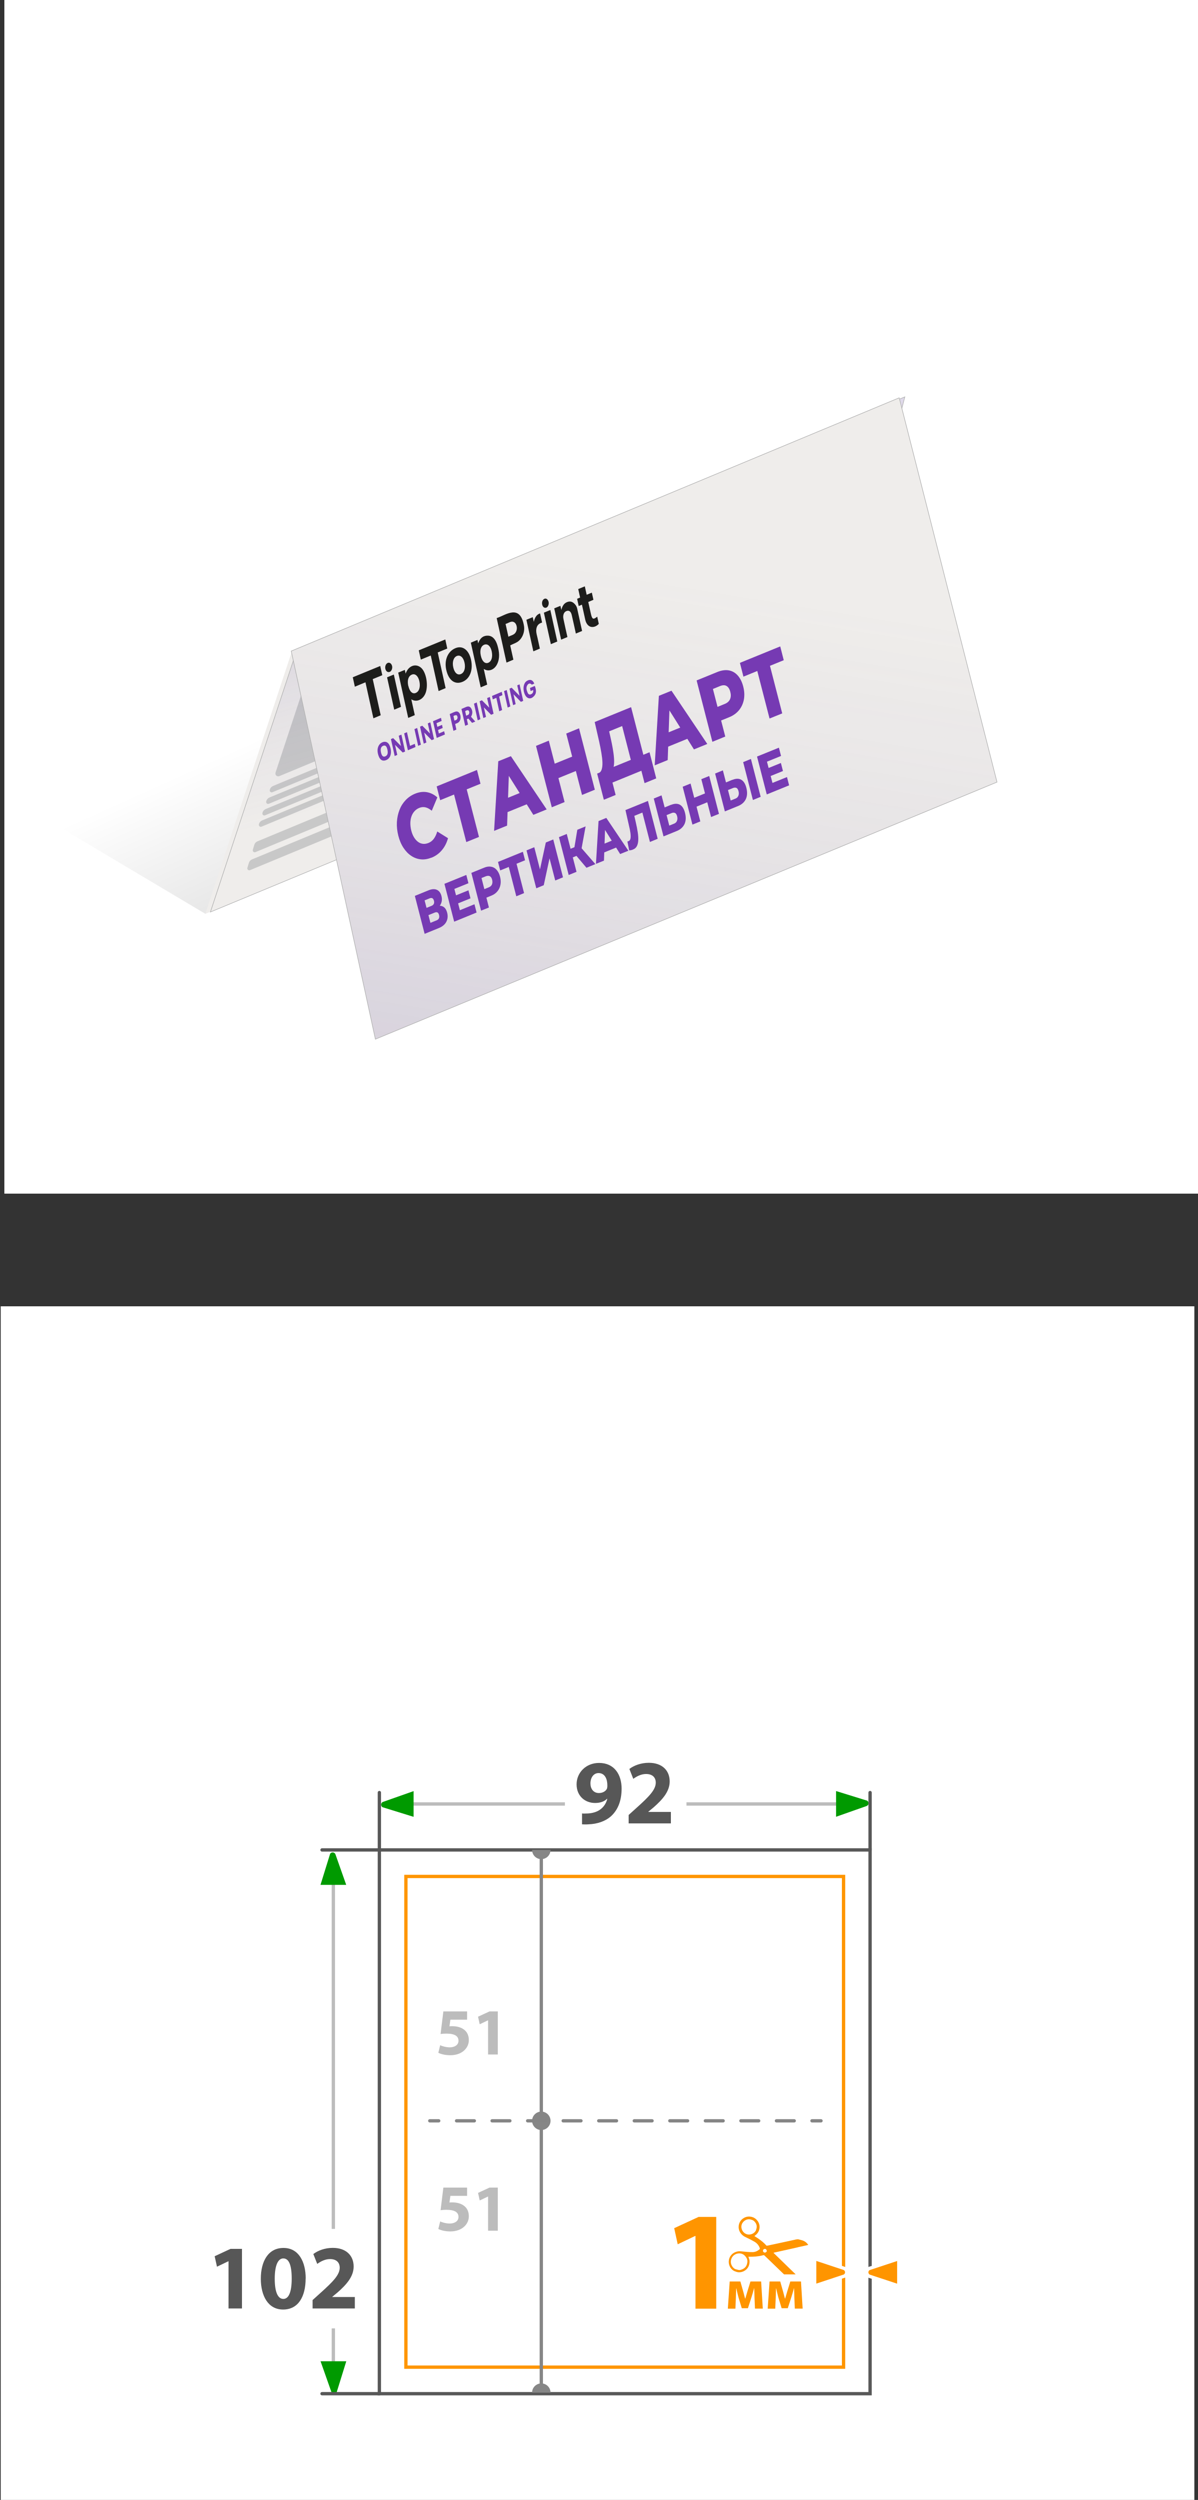 <?xml version="1.0" encoding="UTF-8"?>
<svg id="_Слой_2" data-name="Слой_2" xmlns="http://www.w3.org/2000/svg" xmlns:xlink="http://www.w3.org/1999/xlink" viewBox="0 0 180.66 376.99">
  <rect x="0" y="0" width="180.66" height="376.99" fill="#333333" stroke="none"/>
  <defs>
    <style>
      .cls-1 {
        fill: url(#_Безымянный_градиент_115);
      }

      .cls-2 {
        fill: #ff9500;
      }

      .cls-3 {
        fill: #009a00;
      }

      .cls-4, .cls-5, .cls-6 {
        fill: #fff;
      }

      .cls-7 {
        fill: url(#_Безымянный_градиент_52);
      }

      .cls-7, .cls-5, .cls-8, .cls-9, .cls-6, .cls-10, .cls-11, .cls-12, .cls-13 {
        stroke-miterlimit: 10;
      }

      .cls-7, .cls-9 {
        stroke: #b2b2b2;
        stroke-width: .09px;
      }

      .cls-14, .cls-8, .cls-10, .cls-11, .cls-12, .cls-13 {
        fill: none;
      }

      .cls-5 {
        stroke: #585858;
      }

      .cls-5, .cls-8, .cls-6, .cls-10, .cls-11, .cls-12, .cls-13 {
        stroke-width: .5px;
      }

      .cls-15 {
        fill: #efedeb;
      }

      .cls-8, .cls-11 {
        stroke: #858585;
      }

      .cls-8, .cls-11, .cls-12, .cls-13 {
        stroke-linecap: round;
      }

      .cls-9 {
        fill: url(#_Безымянный_градиент_52-2);
      }

      .cls-6 {
        stroke: #ff9500;
      }

      .cls-16 {
        fill: #c8c8c8;
      }

      .cls-17 {
        fill: #575757;
      }

      .cls-18 {
        fill: #868686;
      }

      .cls-19 {
        fill: #1d1d1b;
      }

      .cls-20 {
        fill: #763ab3;
      }

      .cls-10 {
        stroke: #bcbcbc;
      }

      .cls-11 {
        stroke-dasharray: 2.68 2.68;
      }

      .cls-21 {
        fill: #bcbcbc;
      }

      .cls-12 {
        stroke: #868686;
      }

      .cls-13 {
        stroke: #575757;
      }

      .cls-22 {
        clip-path: url(#clippath);
      }
    </style>
    <clipPath id="clippath">
      <rect class="cls-14" x="108.01" y="334.24" width="13.94" height="8.74"/>
    </clipPath>
    <linearGradient id="_Безымянный_градиент_115" data-name="Безымянный градиент 115" x1="71.03" y1="96.8" x2="108.03" y2="178.8" gradientUnits="userSpaceOnUse">
      <stop offset="0" stop-color="#000" stop-opacity="0"/>
      <stop offset="1" stop-color="#000" stop-opacity=".4"/>
    </linearGradient>
    <linearGradient id="_Безымянный_градиент_52" data-name="Безымянный градиент 52" x1="95.85" y1="139.78" x2="70.85" y2="52.45" gradientUnits="userSpaceOnUse">
      <stop offset=".33" stop-color="#656198" stop-opacity="0"/>
      <stop offset=".5" stop-color="#655898" stop-opacity=".07"/>
      <stop offset=".8" stop-color="#654398" stop-opacity=".26"/>
      <stop offset="1" stop-color="#653398" stop-opacity=".4"/>
    </linearGradient>
    <linearGradient id="_Безымянный_градиент_52-2" data-name="Безымянный градиент 52" x1="113.26" y1="8.82" x2="74.75" y2="245.86" xlink:href="#_Безымянный_градиент_52"/>
  </defs>
  <g id="_Слой_1-2" data-name="Слой_1">
    <g>
      <rect class="cls-4" x=".66" width="180" height="180"/>
      <rect class="cls-4" x=".11" y="196.99" width="180" height="180"/>
      <g>
        <rect class="cls-5" x="57.21" y="278.97" width="74" height="82"/>
        <rect class="cls-6" x="61.21" y="282.97" width="66" height="74"/>
        <g>
          <g>
            <path class="cls-2" d="M104.88,337.18h-.04l-2.64,1.26-.53-2.43,3.68-1.7h2.66v13.84h-3.13v-10.96Z"/>
            <path class="cls-2" d="M110.03,344.05h1.62l.44,1.55c.07.24.18.66.27,1.03h.03c.08-.28.21-.73.33-1.12l.45-1.46h1.61l.25,4.09h-1.18l-.07-1.64c0-.35-.03-.95-.04-1.43h-.02c-.16.54-.18.68-.39,1.34l-.54,1.67h-.93l-.49-1.62c-.11-.39-.24-.97-.33-1.36h-.03c-.02.51-.02,1.09-.04,1.43l-.07,1.62h-1.14l.28-4.09Z"/>
            <path class="cls-2" d="M116.04,344.05h1.62l.44,1.55c.07.24.18.66.27,1.03h.03c.08-.28.21-.73.33-1.12l.45-1.46h1.61l.25,4.09h-1.18l-.07-1.64c0-.35-.03-.95-.04-1.43h-.02c-.16.54-.18.68-.39,1.34l-.54,1.67h-.93l-.49-1.62c-.11-.39-.24-.97-.33-1.36h-.03c-.02.51-.02,1.09-.04,1.43l-.07,1.62h-1.14l.28-4.09Z"/>
            <g class="cls-22">
              <path class="cls-2" d="M120.3,338.89c.51-.11,1.03-.23,1.54-.34.01,0,.02,0,.04-.01h0s-.02-.05-.04-.07c-.17-.24-.39-.43-.66-.55-.24-.1-.5-.16-.75-.22-.09-.02-.18-.02-.27,0-.11,0-.22.03-.32.06-.88.19-1.76.38-2.64.57-.5.11-1,.21-1.5.32-.07.01-.12,0-.16-.05-.06-.07-.13-.14-.19-.21-.45-.45-.96-.8-1.49-1.13-.03-.02-.06-.03-.09-.05,0-.01,0-.02.01-.02.06-.05.11-.09.17-.14.35-.29.55-.65.59-1.1.07-.79-.5-1.45-1.1-1.62-.52-.15-.99-.07-1.42.24-.35.26-.56.62-.62,1.06-.09.69.28,1.27.77,1.59.13.08.27.14.41.21.4.19.8.39,1.18.61.38.22.65.53.8.94.05.13.03.17-.07.26-.3.24-.64.38-1.02.38-.54,0-1.08-.05-1.62-.11-.26-.03-.51-.03-.76.04-.68.19-1.14.73-1.19,1.42-.05.72.37,1.32.89,1.53.2.08.4.15.61.16.83.03,1.69-.61,1.63-1.7,0-.18-.07-.35-.13-.52-.01-.04-.03-.07-.04-.12.04,0,.07,0,.1,0,.68,0,1.36-.03,2.03-.21.06-.02.11-.02.17-.03.04,0,.07,0,.1.03.15.14.3.28.44.42.88.85,1.76,1.7,2.64,2.55.07.07.15.14.23.2.15.11.33.17.51.23.47.16.93.15,1.39-.04h0c-.18-.19-.37-.38-.55-.56-1.04-1.01-2.07-2.02-3.11-3.02-.06-.05-.11-.11-.17-.17.04-.01.07-.02.1-.03,1.18-.26,2.37-.52,3.55-.79ZM114.02,336.27c-.18.52-.84.83-1.41.65-.6-.19-.94-.85-.76-1.45.18-.56.83-.98,1.47-.73.29.06.5.26.66.53.18.33.16.65.04.99ZM111.68,342.31c-.2.05-.38-.01-.61-.08-.27-.03-.49-.22-.66-.48-.16-.26-.23-.54-.19-.85.1-.66.63-1.1,1.29-1.09.46.01.79.25,1.03.63.19.29.2.6.12.93-.13.53-.49.8-.99.93ZM115.26,339.68c-.15-.04-.24-.2-.19-.34.04-.15.2-.24.35-.2.14.04.24.22.2.37-.04.12-.22.21-.35.17Z"/>
            </g>
          </g>
          <g>
            <path class="cls-2" d="M122.85,340.61l4.46,1.48c.25.14.36.35.36.58s-.12.44-.31.55l-4.52,1.5v-4.12Z"/>
            <path class="cls-4" d="M123.1,340.95l4.14,1.37c.26.16.26.53,0,.68l-4.14,1.37v-3.43M122.6,340.26v4.81l.66-.22,4.14-1.37.05-.02.05-.03c.27-.16.43-.45.43-.77,0-.32-.16-.6-.43-.77l-.05-.03-.05-.02-4.14-1.37-.66-.22h0Z"/>
          </g>
          <g>
            <path class="cls-2" d="M131.08,343.24c-.25-.14-.36-.35-.36-.58s.12-.44.31-.55l4.52-1.5v4.12l-4.46-1.48Z"/>
            <path class="cls-4" d="M135.29,340.95v3.43l-4.14-1.37c-.26-.16-.26-.53,0-.68l4.14-1.37M135.79,340.26l-.66.22-4.14,1.37-.05.02-.05.03c-.27.16-.43.45-.43.77,0,.32.16.6.43.77l.05.03.05.02,4.14,1.37.66.22v-4.81h0Z"/>
          </g>
        </g>
        <g>
          <line class="cls-12" x1="81.63" y1="359.43" x2="81.63" y2="280.36"/>
          <circle class="cls-18" cx="81.63" cy="319.82" r="1.39"/>
          <path class="cls-18" d="M80.24,278.97c0,.77.62,1.39,1.39,1.39s1.39-.62,1.39-1.39h-2.78Z"/>
          <path class="cls-18" d="M83.02,360.81c0-.77-.62-1.39-1.39-1.39s-1.39.62-1.39,1.39h2.78Z"/>
          <g>
            <path class="cls-21" d="M70.44,331.14h-2.52l-.14,1c.14-.02.26-.02.42-.02.62,0,1.26.14,1.71.47.49.33.79.87.79,1.63,0,1.21-1.04,2.28-2.79,2.28-.79,0-1.45-.18-1.81-.37l.28-1.14c.28.14.87.32,1.46.32.63,0,1.3-.3,1.3-.99s-.53-1.08-1.83-1.08c-.36,0-.61.02-.87.06l.42-3.41h3.58v1.25Z"/>
            <path class="cls-21" d="M73.6,331.24h-.02l-1.24.59-.25-1.14,1.73-.8h1.25v6.5h-1.47v-5.15Z"/>
          </g>
          <g>
            <path class="cls-21" d="M70.44,304.57h-2.52l-.14,1c.14-.02.26-.02.42-.02.62,0,1.26.14,1.71.47.49.33.79.87.79,1.63,0,1.21-1.04,2.28-2.79,2.28-.79,0-1.45-.18-1.81-.37l.28-1.14c.28.14.87.32,1.46.32.63,0,1.3-.3,1.3-.99s-.53-1.08-1.83-1.08c-.36,0-.61.02-.87.06l.42-3.41h3.58v1.25Z"/>
            <path class="cls-21" d="M73.6,304.67h-.02l-1.24.59-.25-1.14,1.73-.8h1.25v6.5h-1.47v-5.15Z"/>
          </g>
        </g>
        <line class="cls-10" x1="50.27" y1="280.34" x2="50.27" y2="336.12"/>
        <line class="cls-10" x1="58.47" y1="272.04" x2="85.19" y2="272.04"/>
        <line class="cls-10" x1="103.52" y1="272.04" x2="129.98" y2="272.04"/>
        <g>
          <path class="cls-17" d="M87.77,273.47c.28.03.5.01.91,0,.65-.04,1.3-.22,1.77-.55.59-.4.98-1,1.13-1.67h-.03c-.4.4-1,.64-1.81.64-1.52,0-2.79-1.05-2.79-2.81s1.41-3.23,3.39-3.23c2.31,0,3.4,1.77,3.4,3.87,0,1.88-.59,3.24-1.58,4.15-.86.77-2.05,1.19-3.44,1.24-.35.03-.72.01-.95,0v-1.63ZM89.04,268.95c0,.77.43,1.44,1.27,1.44.58,0,.98-.26,1.18-.58.07-.14.1-.28.1-.54.01-.95-.35-1.89-1.33-1.89-.71,0-1.22.64-1.22,1.58Z"/>
          <path class="cls-17" d="M94.8,274.97v-1.27l1.15-1.04c1.98-1.77,2.93-2.78,2.94-3.83,0-.73-.43-1.31-1.47-1.31-.77,0-1.45.39-1.92.73l-.59-1.49c.66-.51,1.73-.93,2.93-.93,2.05,0,3.15,1.19,3.15,2.81,0,1.52-1.08,2.72-2.39,3.88l-.83.69v.03h3.4v1.73h-6.37Z"/>
        </g>
        <path class="cls-3" d="M130.76,272.32l-4.68,1.65v-3.88l4.68,1.45c.29.18.29.6,0,.77Z"/>
        <path class="cls-3" d="M57.69,271.75l4.68-1.65v3.88l-4.68-1.45c-.29-.18-.29-.6,0-.77Z"/>
        <path class="cls-3" d="M50.56,279.56l1.65,4.68h-3.88l1.45-4.68c.18-.29.6-.29.77,0Z"/>
        <polyline class="cls-13" points="48.56 278.97 57.21 278.97 57.21 270.32"/>
        <line class="cls-10" x1="50.27" y1="351.12" x2="50.27" y2="360.97"/>
        <path class="cls-3" d="M49.99,360.76l-1.65-4.68h3.88l-1.45,4.68c-.18.29-.6.29-.77,0Z"/>
        <g>
          <path class="cls-17" d="M34.46,341h-.03l-1.71.82-.35-1.58,2.39-1.11h1.73v8.99h-2.03v-7.12Z"/>
          <path class="cls-17" d="M46.09,343.59c0,2.76-1.12,4.69-3.4,4.69s-3.35-2.09-3.36-4.63c0-2.61,1.09-4.66,3.42-4.66s3.35,2.14,3.35,4.6ZM41.43,343.64c0,2.06.5,3.04,1.3,3.04s1.26-1.02,1.26-3.07-.43-3.04-1.27-3.04c-.76,0-1.29.97-1.29,3.07Z"/>
          <path class="cls-17" d="M47.14,348.12v-1.27l1.15-1.04c1.98-1.77,2.93-2.78,2.94-3.83,0-.73-.43-1.31-1.47-1.31-.77,0-1.45.39-1.92.73l-.59-1.49c.66-.51,1.73-.93,2.93-.93,2.05,0,3.15,1.19,3.15,2.81,0,1.52-1.08,2.72-2.39,3.88l-.83.69v.03h3.4v1.73h-6.37Z"/>
        </g>
        <line class="cls-13" x1="57.21" y1="360.97" x2="48.56" y2="360.97"/>
        <line class="cls-13" x1="131.21" y1="278.97" x2="131.21" y2="270.32"/>
        <g>
          <line class="cls-8" x1="123.81" y1="319.82" x2="122.45" y2="319.82"/>
          <line class="cls-11" x1="119.77" y1="319.82" x2="67.5" y2="319.82"/>
          <line class="cls-8" x1="66.16" y1="319.82" x2="64.81" y2="319.82"/>
        </g>
      </g>
      <polygon class="cls-1" points="111.18 100.92 30.96 137.8 0 119.37 2.69 14.85 11.69 2.1 135.68 60.12 111.18 100.92"/>
      <polygon class="cls-15" points="44.03 98.18 135.68 60.12 125.88 98.44 30.96 137.8 44.03 98.18"/>
      <g>
        <path class="cls-16" d="M47.12,100.93l36.34-15.09c.32-.13.66.16.57.5l-3.67,14.34c-.09.35-.34.64-.68.78l-37.56,15.58c-.34.14-.68-.18-.57-.53l4.91-14.87c.11-.32.34-.58.65-.71Z"/>
        <path class="cls-16" d="M41.16,118.53l25.33-10.52c.23-.09.46.11.4.35v.05c-.07.25-.25.45-.48.54l-25.33,10.52c-.23.1-.47-.13-.39-.37l.02-.08c.07-.22.24-.4.46-.49Z"/>
        <path class="cls-16" d="M40.62,120.27l25.33-10.52c.23-.09.46.11.4.35v.05c-.07.25-.25.45-.48.54l-25.33,10.52c-.23.1-.47-.13-.39-.37l.02-.08c.07-.22.24-.4.46-.49Z"/>
        <path class="cls-16" d="M40.05,122.01l25.33-10.52c.23-.09.46.11.4.35v.05c-.07.25-.25.45-.48.54l-25.33,10.52c-.23.1-.47-.13-.39-.37l.02-.08c.07-.22.24-.4.46-.49Z"/>
        <path class="cls-16" d="M39.53,123.72l22.24-9.23c.23-.09.46.11.4.35v.05c-.07.25-.25.45-.48.54l-22.25,9.23c-.23.1-.47-.13-.39-.37l.02-.08c.07-.22.24-.4.46-.49Z"/>
        <path class="cls-16" d="M38.81,126.88l25.33-10.52c.23-.09.46.11.4.35l-.22.73c-.06.25-.24.45-.47.54l-25.33,10.52c-.23.1-.47-.13-.39-.37l.23-.76c.07-.22.24-.4.46-.49Z"/>
        <path class="cls-16" d="M38,129.6l22.24-9.23c.23-.09.46.11.4.35l-.22.73c-.06.25-.24.45-.47.54l-22.25,9.23c-.23.1-.47-.13-.39-.37l.23-.76c.07-.22.24-.4.46-.49Z"/>
      </g>
      <polygon class="cls-7" points="136.45 59.85 44.8 97.91 31.73 137.53 126.65 98.17 136.45 59.85"/>
      <polygon class="cls-15" points="43.92 98.18 135.6 59.99 150.35 117.94 56.61 156.71 43.92 98.18"/>
      <polygon class="cls-9" points="43.92 98.18 135.6 59.99 150.35 117.94 56.61 156.71 43.92 98.18"/>
      <g>
        <path class="cls-20" d="M65.06,129.33c-.54.22-1.07.31-1.58.26s-1-.22-1.45-.52c-.45-.29-.84-.7-1.18-1.21-.34-.51-.6-1.12-.78-1.82-.18-.71-.25-1.39-.22-2.05.04-.66.17-1.28.39-1.85.22-.57.53-1.06.93-1.48.4-.42.87-.74,1.4-.96.63-.26,1.23-.34,1.8-.24.57.1,1.1.36,1.58.79l-.84,2.01c-.31-.26-.62-.43-.93-.51-.31-.08-.63-.05-.95.08-.28.11-.52.28-.72.5-.2.22-.36.48-.46.78-.11.3-.16.63-.17,1,0,.37.04.75.14,1.14s.24.74.42,1.03c.18.29.38.51.61.68.23.17.47.26.74.29.27.03.54-.02.82-.13.33-.13.59-.34.81-.63.21-.29.39-.66.52-1.1l1.62,1.01c-.19.69-.49,1.29-.91,1.79-.42.51-.94.89-1.57,1.15Z"/>
        <path class="cls-20" d="M70.32,126.99l-2-7.76.58.41-2.52,1.03-.53-2.08,6.08-2.48.53,2.08-2.51,1.02.28-.76,2,7.76-1.9.77Z"/>
        <path class="cls-20" d="M74.51,125.28l.63-10.48,1.9-.77,5.4,8.03-2.01.82-4.41-7.01.76-.31-.31,8.94-1.97.8ZM75.69,122.81v-2.13s3.33-1.36,3.33-1.36l.99,1.73-4.32,1.76Z"/>
        <path class="cls-20" d="M85.14,120.95l-1.93.79-2.38-9.26,1.93-.79,2.38,9.26ZM86.98,116.21l-2.9,1.18-.56-2.17,2.9-1.18.56,2.17ZM85.39,110.62l1.93-.79,2.38,9.26-1.93.79-2.38-9.26Z"/>
        <path class="cls-20" d="M95.37,115.53l-1.55-6.04-1.96.8.23,1.02c.12.54.23,1.06.31,1.54.08.48.15.93.18,1.34.04.41.04.78.01,1.1s-.1.58-.2.79l-2.14.51c.23-.08.39-.26.48-.54.09-.28.13-.63.12-1.05-.01-.42-.07-.91-.16-1.46-.09-.55-.21-1.14-.35-1.77l-.66-2.89,5.49-2.24,2.09,8.12-1.9.77ZM91.06,120.6l-1.01-3.94,7.9-3.22,1.01,3.94-1.76.72-.48-1.87-4.36,1.78.48,1.87-1.77.72Z"/>
        <path class="cls-20" d="M98.73,115.41l.63-10.48,1.9-.77,5.4,8.03-2.01.82-4.41-7.01.76-.31-.31,8.93-1.97.8ZM99.91,112.94v-2.13s3.33-1.36,3.33-1.36l.99,1.73-4.32,1.76Z"/>
        <path class="cls-20" d="M107.43,111.87l-2.38-9.26,3.12-1.27c.62-.25,1.2-.34,1.72-.25.52.09.97.34,1.35.76.38.42.66.98.84,1.68.18.7.21,1.35.1,1.96-.12.61-.36,1.15-.74,1.61-.38.46-.88.82-1.51,1.07l-2.04.83.56-1.49.92,3.56-1.93.79ZM108.52,107.8l-1.17-.85,1.93-.79c.4-.16.67-.4.81-.72.14-.32.15-.69.04-1.11-.11-.43-.3-.73-.56-.88-.26-.16-.59-.15-.99.01l-1.93.79.55-1.55,1.32,5.12Z"/>
        <path class="cls-20" d="M116.05,108.36l-2-7.76.58.41-2.52,1.03-.53-2.08,6.08-2.48.53,2.08-2.51,1.02.28-.76,2,7.76-1.9.77Z"/>
        <path class="cls-20" d="M64.03,140.81l-1.47-5.71,2.04-.83c.5-.21.93-.24,1.27-.09.34.15.58.46.7.93.12.46.08.88-.11,1.25-.19.37-.51.64-.94.82l.02-.43c.47-.19.87-.22,1.2-.07.33.14.56.46.69.95.13.5.09.96-.12,1.37s-.59.73-1.13.95l-2.16.88ZM64.32,136.91l.76-.31c.17-.07.28-.17.34-.3.06-.13.07-.29.02-.47-.05-.18-.13-.31-.23-.37s-.25-.06-.42.01l-.76.31.29,1.12ZM64.9,139.17l.94-.38c.17-.07.29-.17.35-.31.06-.13.07-.3.02-.5-.05-.2-.13-.32-.24-.38-.11-.06-.25-.05-.42.02l-.94.38.3,1.17Z"/>
        <path class="cls-20" d="M69.35,137.26l2.2-.9.32,1.25-3.38,1.38-1.47-5.71,3.3-1.34.32,1.25-2.12.86.83,3.21ZM68.69,135.05l1.95-.79.31,1.21-1.95.79-.31-1.21Z"/>
        <path class="cls-20" d="M72.55,137.34l-1.47-5.71,1.92-.78c.38-.16.74-.21,1.06-.15.32.05.6.21.83.47.23.26.41.6.52,1.04.11.43.13.83.06,1.21-.07.38-.22.71-.46.99-.23.29-.54.5-.93.66l-1.26.51.35-.92.56,2.19-1.19.48ZM73.22,134.83l-.72-.53,1.19-.48c.25-.1.42-.25.5-.45s.09-.43.03-.69c-.07-.27-.18-.45-.34-.54s-.36-.09-.61,0l-1.19.48.34-.96.81,3.16Z"/>
        <path class="cls-20" d="M77.86,135.17l-1.23-4.79.36.25-1.56.63-.33-1.28,3.75-1.53.33,1.28-1.55.63.17-.47,1.23,4.79-1.17.48Z"/>
        <path class="cls-20" d="M80.87,133.95l-1.47-5.71,1.17-.48.86,3.35.88-4.06,1.12-.46,1.47,5.71-1.17.48-.86-3.34-.87,4.05-1.12.46Z"/>
        <path class="cls-20" d="M85.76,131.95l-1.47-5.71,1.18-.48,1.47,5.71-1.18.48ZM86.04,129.43l-.33-1.3,1.53-.62.33,1.3-1.53.62ZM87.64,128.23l-1.14.29.56-3.39,1.25-.51-.66,3.61ZM88.44,130.86l-1.88-2.23.76-1.16,2.46,2.84-1.34.55Z"/>
        <path class="cls-20" d="M89.87,130.28l.39-6.46,1.17-.48,3.33,4.95-1.24.5-2.72-4.33.47-.19-.19,5.51-1.21.49ZM90.6,128.76v-1.31l2.05-.84.61,1.06-2.67,1.09Z"/>
        <path class="cls-20" d="M95.44,128.12c-.08.03-.17.06-.26.08-.09.02-.2.03-.3.04l-.27-1.35c.06,0,.12-.02.17-.04.16-.07.27-.21.3-.42.04-.21.03-.48-.01-.82-.05-.33-.12-.72-.23-1.15l-.52-2.3,3.39-1.38,1.47,5.71-1.17.48-1.23-4.79.35.25-1.7.69.14-.47.3,1.32c.13.56.23,1.07.3,1.53.07.46.1.87.08,1.22-.02.35-.09.64-.21.88-.13.24-.32.41-.59.51Z"/>
        <path class="cls-20" d="M101.21,121.37c.51-.21.95-.21,1.31-.02.36.2.62.6.78,1.22.17.67.14,1.24-.08,1.71-.23.47-.62.82-1.17,1.04l-1.99.81-1.47-5.71,1.17-.48.47,1.82.97-.4ZM101.67,124.2c.2-.08.34-.22.42-.42.08-.2.09-.43.02-.69-.07-.27-.18-.44-.33-.5-.15-.06-.32-.06-.52.03l-.74.3.41,1.58.74-.3Z"/>
        <path class="cls-20" d="M105.61,123.87l-1.19.48-1.47-5.71,1.19-.48,1.47,5.71ZM106.74,120.95l-1.79.73-.34-1.34,1.79-.73.34,1.34ZM105.76,117.5l1.19-.48,1.47,5.71-1.19.48-1.47-5.71Z"/>
        <path class="cls-20" d="M110.46,117.6c.51-.21.95-.22,1.31-.02.36.2.62.6.78,1.22.17.67.14,1.24-.08,1.71-.23.47-.62.82-1.17,1.04l-1.99.81-1.47-5.71,1.17-.48.47,1.82.97-.4ZM110.93,120.42c.2-.08.34-.22.42-.42.08-.19.09-.43.02-.69-.07-.27-.18-.44-.33-.5s-.32-.05-.52.03l-.74.3.41,1.58.74-.3ZM113.54,120.64l-1.47-5.71,1.17-.48,1.47,5.71-1.17.48Z"/>
        <path class="cls-20" d="M116.48,118.07l2.2-.89.32,1.25-3.37,1.37-1.47-5.71,3.3-1.34.32,1.25-2.12.86.83,3.21ZM115.81,115.85l1.95-.79.31,1.21-1.95.79-.31-1.21Z"/>
      </g>
      <g>
        <g>
          <path class="cls-19" d="M76.94,97.32c.16.73.32,1.44.48,2.16l-1.04.44c-.49-2.23-.98-4.45-1.48-6.71.8-.27,1.54-.77,2.36-.85.96-.09,1.52.6,1.76,2.04.15.94-.28,1.95-1.01,2.41-.34.21-.7.32-1.06.51ZM76.66,96.03c.45-.27,1.03-.24,1.24-.99.11-.38,0-.87-.24-1.11-.48-.44-.95.04-1.42.16.15.66.28,1.28.43,1.93Z"/>
          <path class="cls-19" d="M71.01,96.91l.99-.41.11.52c.32-.91.87-1.2,1.52-1.16.7.05,1.14.63,1.39,1.48.27.94.4,1.9-.06,2.83-.43.86-1.31,1.18-2.01.7l.52,2.37-.98.41c-.5-2.25-.99-4.49-1.49-6.75ZM72.51,98.88c.18.84.62,1.26,1.11,1.07.51-.2.71-.88.53-1.73-.17-.79-.62-1.19-1.12-1-.51.2-.71.83-.52,1.66Z"/>
          <path class="cls-19" d="M62.02,105.44c.18.83.35,1.6.53,2.4-.33.14-.65.28-.99.42-.5-2.26-1-4.54-1.51-6.83l1-.41c.04.18.08.35.12.56.41-1.19,1.52-1.59,2.33-.88.83.73,1.15,2.87.6,3.99-.44.89-1.35,1.24-2.08.76ZM61.58,103.44c.19.86.63,1.27,1.13,1.05.51-.22.72-.92.53-1.77-.18-.8-.65-1.2-1.15-.98-.51.22-.71.85-.52,1.71Z"/>
          <path class="cls-19" d="M71.03,99.48c.34,1.56-.16,2.88-1.28,3.34-1.16.48-2.11-.23-2.46-1.83-.32-1.47.25-2.78,1.4-3.25,1.07-.44,2.01.27,2.34,1.74ZM70.05,99.93c-.17-.8-.64-1.21-1.15-1.01-.5.2-.73.9-.55,1.7.18.84.64,1.25,1.15,1.03.52-.22.73-.9.55-1.73Z"/>
          <path class="cls-19" d="M67.21,103.76l-1.07.45c-.39-1.78-.79-3.56-1.18-5.36l-1.5.62c-.11-.48-.2-.93-.31-1.4l4-1.64c.1.45.2.9.3,1.37l-1.44.59c.4,1.8.79,3.59,1.19,5.38Z"/>
          <path class="cls-19" d="M53.51,103.55l-.31-1.42c1.38-.57,2.75-1.13,4.14-1.7.1.45.2.9.31,1.39-.47.19-.94.39-1.44.59.4,1.83.8,3.63,1.2,5.45l-1.1.46c-.4-1.81-.8-3.6-1.2-5.43l-1.59.66Z"/>
          <path class="cls-19" d="M85.56,96.07l-.94.39c-.34-1.56-.69-3.13-1.04-4.72.3-.12.61-.25.93-.38l.14.62c.14-.57.38-.94.75-1.13.37-.18.73-.21,1.09.07.25.2.46.47.55.86.25,1.12.49,2.24.74,3.37l-.94.39c-.21-.93-.4-1.87-.62-2.79-.13-.57-.44-.77-.85-.58-.35.16-.52.63-.4,1.18.19.9.39,1.79.6,2.72Z"/>
          <path class="cls-19" d="M87.74,91.19l-.47.2-.24-1.09.45-.19c-.1-.43-.19-.85-.28-1.28l.99-.41.28,1.27.78-.32c.08.36.16.71.24,1.08l-.78.33c.14.63.27,1.24.41,1.84.18.78.36.85.94.37.08.36.16.72.24,1.09-.27.29-.58.45-.92.47-.52.04-.96-.38-1.12-1.08-.17-.74-.33-1.49-.5-2.27Z"/>
          <path class="cls-19" d="M81.44,92.49c.1.47.2.91.31,1.39-.49.14-.87.44-.89,1.21,0,.39.12.75.2,1.12.11.53.23,1.06.35,1.6-.33.14-.64.27-.98.41-.35-1.58-.7-3.16-1.05-4.76l.96-.39c.05.22.09.43.16.71.15-.7.45-1.12.95-1.28Z"/>
          <path class="cls-19" d="M60.47,106.59l-1.02.43c-.36-1.63-.72-3.25-1.08-4.88.34-.14.68-.28,1.02-.42.36,1.63.72,3.25,1.08,4.88Z"/>
          <path class="cls-19" d="M58.11,100.86c-.08-.39.08-.78.38-.9.27-.1.56.12.64.49.08.35-.09.77-.36.87-.29.12-.58-.09-.66-.47Z"/>
          <path class="cls-19" d="M84.04,96.74l-.97.4c-.35-1.59-.7-3.16-1.05-4.75.32-.13.64-.27.97-.4.35,1.58.7,3.16,1.05,4.75Z"/>
          <path class="cls-19" d="M81.76,91.16c-.08-.38.07-.76.36-.87.26-.1.53.12.61.49.07.34-.08.75-.34.85-.28.11-.55-.09-.63-.46Z"/>
        </g>
        <g>
          <g>
            <path class="cls-20" d="M72.33,105.75l.34-.15c.33.33.67.68,1.11,1.12-.13-.58-.22-1.01-.32-1.45l.41-.17c.19.85.37,1.68.56,2.53l-.37.16c-.33-.33-.68-.69-1.09-1.11.12.53.21.97.32,1.43l-.4.17c-.18-.83-.37-1.67-.56-2.53Z"/>
            <path class="cls-20" d="M80.41,104.05l-.39.16-.1-.46.73-.31c.31.81.21,1.33-.33,1.72-.46.34-.99.1-1.23-.57-.28-.75-.14-1.55.31-1.87.49-.35.95-.21,1.17.37l-.37.16c-.21-.22-.46-.26-.67.06-.25.38-.12.79.04,1.16.13.3.35.32.56.2.19-.1.32-.27.27-.62Z"/>
            <path class="cls-20" d="M70.15,109.45c-.19-.86-.37-1.68-.56-2.54.22-.09.42-.18.63-.27.31-.14.62-.19.85.21.23.4.2.82-.04,1.24.21.24.42.47.64.72l-.48.2c-.19-.21-.37-.43-.56-.65l-.23.1.18.81-.43.18ZM70.62,107.11c-.18-.01-.33.01-.47.15l.15.68c.17-.12.39-.08.46-.39.05-.2-.03-.32-.14-.44Z"/>
            <path class="cls-20" d="M77.43,104.68c.11.5.22.99.33,1.5l-.38.16c-.18-.82-.36-1.64-.55-2.49l.33-.14c.36.37.76.78,1.19,1.22l-.35-1.58.35-.15c.18.83.36,1.65.55,2.49l-.35.15c-.36-.37-.75-.77-1.13-1.16Z"/>
            <path class="cls-20" d="M68.64,109.18c.07.3.12.56.18.84l-.44.19c-.19-.85-.37-1.69-.56-2.53.3-.13.59-.28.88-.37.36-.11.66.18.74.64.08.49-.1.92-.45,1.08-.11.05-.22.09-.35.15ZM68.53,108.66c.19-.06.38-.08.45-.34.05-.18,0-.35-.13-.47-.16,0-.32.01-.47.14l.15.68Z"/>
            <path class="cls-20" d="M74.84,105.24l-.53.22-.11-.51,1.46-.62.11.5-.5.21c.15.69.3,1.35.45,2.03l-.43.19c-.14-.65-.29-1.31-.44-2.02Z"/>
            <path class="cls-20" d="M76.96,106.53l-.4.17c-.18-.83-.36-1.64-.55-2.48l.4-.17c.18.82.36,1.63.55,2.48Z"/>
            <path class="cls-20" d="M72.04,108.63c-.19-.85-.37-1.67-.56-2.52l.41-.18c.18.84.37,1.66.55,2.52l-.41.18Z"/>
          </g>
          <g>
            <path class="cls-20" d="M57.65,111.94c.63-.25,1.08.1,1.26.98.16.82-.09,1.46-.67,1.7-.64.26-1.07-.11-1.27-1.06-.15-.72.14-1.4.68-1.61ZM58.43,113.05c-.1-.39-.24-.74-.64-.59-.34.13-.46.49-.33,1.03.1.43.28.73.66.56.38-.17.39-.56.3-1.01Z"/>
            <path class="cls-20" d="M60.47,112.49c-.12-.55-.23-1.03-.34-1.54l.4-.17c.19.85.37,1.7.56,2.55l-.36.15c-.36-.36-.72-.72-1.16-1.16l.34,1.52-.39.17c-.19-.85-.37-1.7-.57-2.56l.34-.14c.38.38.76.77,1.18,1.19Z"/>
            <path class="cls-20" d="M63.9,112.13c-.19-.86-.37-1.69-.56-2.55l.34-.14c.37.38.75.76,1.17,1.18-.12-.54-.22-1.02-.34-1.53l.38-.16c.18.83.37,1.67.56,2.54l-.35.15c-.34-.35-.72-.73-1.13-1.15.11.52.22,1,.33,1.5l-.4.17Z"/>
            <path class="cls-20" d="M65.86,111.29c-.19-.85-.37-1.68-.56-2.53l1.2-.51.1.47-.77.33.12.56.71-.3c.04.17.07.3.1.47l-.7.3.12.53.8-.34.11.49-1.23.52Z"/>
            <path class="cls-20" d="M61.82,112.48l.73-.31c.04.17.07.31.11.48l-1.15.49c-.19-.84-.37-1.68-.56-2.55l.42-.18c.15.68.3,1.35.46,2.06Z"/>
            <path class="cls-20" d="M62.5,109.95l.41-.17c.18.84.37,1.67.56,2.52l-.41.17c-.18-.82-.36-1.65-.56-2.52Z"/>
          </g>
        </g>
      </g>
    </g>
  </g>
</svg>